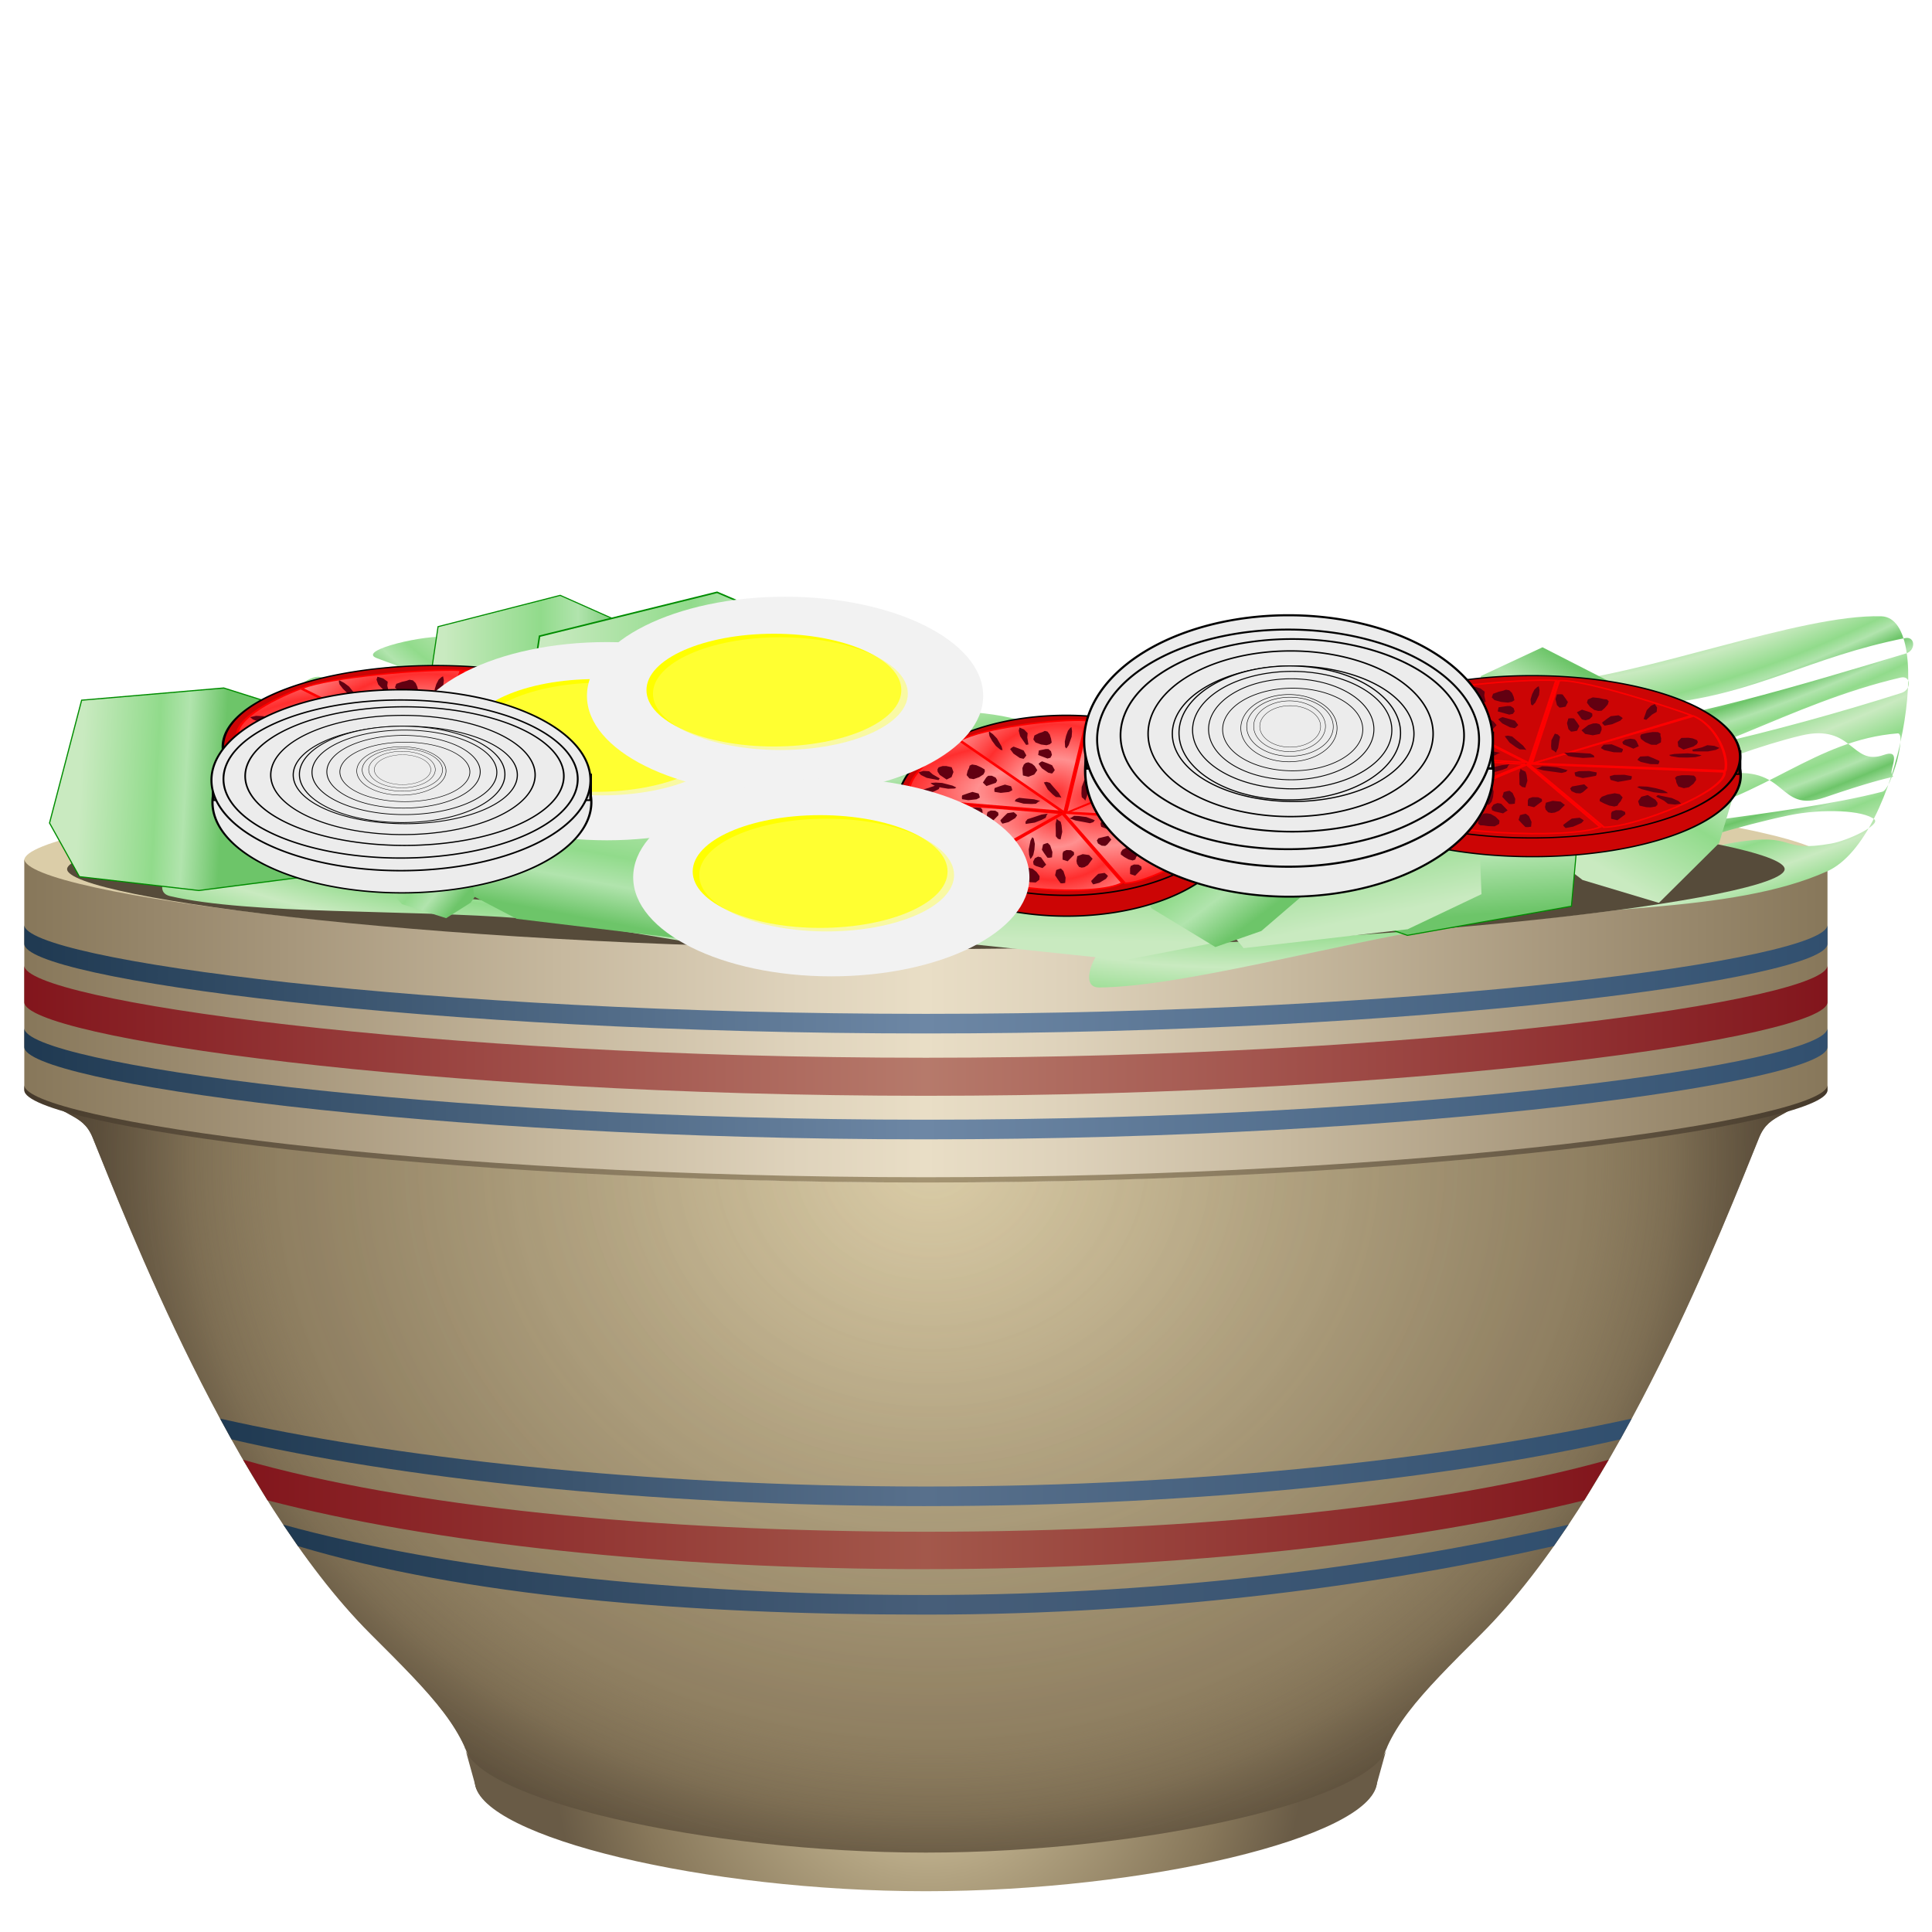 <svg xmlns="http://www.w3.org/2000/svg" xmlns:xlink="http://www.w3.org/1999/xlink" viewBox="0 0 600 600"><defs><linearGradient id="z" y2="-719.53" gradientUnits="userSpaceOnUse" y1="-719.53" gradientTransform="matrix(.146 .095 -.172 .208 -64.587 355.71)" x2="645.38" x1="481.79"><stop stop-color="#c9eac0" offset="0"/><stop stop-color="#91db8b" offset=".532"/><stop stop-color="#b1e4ad" offset=".736"/><stop stop-color="#6dc569" offset="1"/></linearGradient><linearGradient id="k" y2="350.8" gradientUnits="userSpaceOnUse" y1="350.8" gradientTransform="translate(-12.457 103.35)" x2="519.19" x1="80.807"><stop stop-color="#1F3951" offset="0"/><stop stop-color="#58708C" offset=".5"/><stop stop-color="#314F6E" offset="1"/></linearGradient><linearGradient id="q" y2="-719.53" gradientUnits="userSpaceOnUse" y1="-719.53" gradientTransform="matrix(.503 0 0 .474 -71.962 577.55)" x2="645.38" x1="481.79"><stop stop-color="#c9eac0" offset="0"/><stop stop-color="#91db8b" offset=".532"/><stop stop-color="#b1e4ad" offset=".736"/><stop stop-color="#6dc569" offset="1"/></linearGradient><linearGradient id="r" y2="-719.53" gradientUnits="userSpaceOnUse" y1="-719.53" gradientTransform="matrix(.024 .308 -.371 .029 174.04 106.36)" x2="645.38" x1="481.79"><stop stop-color="#c9eac0" offset="0"/><stop stop-color="#91db8b" offset=".112"/><stop stop-color="#b1e4ad" offset=".651"/><stop stop-color="#6dc569" offset="1"/></linearGradient><linearGradient id="s" y2="-719.53" gradientUnits="userSpaceOnUse" y1="-719.53" gradientTransform="matrix(.034 -.239 .243 .036 268.28 398.87)" x2="645.38" x1="481.79"><stop stop-color="#c9eac0" offset="0"/><stop stop-color="#91db8b" offset=".532"/><stop stop-color="#b1e4ad" offset=".736"/><stop stop-color="#6dc569" offset="1"/></linearGradient><linearGradient id="t" y2="-719.53" gradientUnits="userSpaceOnUse" y1="-719.53" gradientTransform="matrix(.305 .075 -.111 .224 22.741 390.82)" x2="645.38" x1="481.79"><stop stop-color="#c9eac0" offset="0"/><stop stop-color="#91db8b" offset=".532"/><stop stop-color="#b1e4ad" offset=".736"/><stop stop-color="#6dc569" offset="1"/></linearGradient><linearGradient id="u" y2="-719.53" gradientUnits="userSpaceOnUse" y1="-719.53" gradientTransform="matrix(.339 0 0 .215 147.22 409.38)" x2="645.38" x1="481.79"><stop stop-color="#c9eac0" offset="0"/><stop stop-color="#91db8b" offset=".532"/><stop stop-color="#b1e4ad" offset=".736"/><stop stop-color="#6dc569" offset="1"/></linearGradient><linearGradient id="v" y2="-715.51" gradientUnits="userSpaceOnUse" y1="-719.53" gradientTransform="matrix(.43 0 0 .299 -182.48 462.13)" x2="585.1" x1="481.79"><stop stop-color="#c9eac0" offset="0"/><stop stop-color="#91db8b" offset=".532"/><stop stop-color="#b1e4ad" offset=".736"/><stop stop-color="#6dc569" offset="1"/></linearGradient><linearGradient id="w" y2="-719.53" gradientUnits="userSpaceOnUse" y1="-719.53" gradientTransform="matrix(-.085 -.269 .445 -.092 783.39 348.96)" x2="645.38" x1="481.79"><stop stop-color="#c9eac0" offset="0"/><stop stop-color="#91db8b" offset=".532"/><stop stop-color="#b1e4ad" offset=".736"/><stop stop-color="#6dc569" offset="1"/></linearGradient><linearGradient id="x" y2="-719.53" gradientUnits="userSpaceOnUse" y1="-719.53" gradientTransform="matrix(.261 -.128 .227 .377 244.03 596.31)" x2="645.38" x1="481.79"><stop stop-color="#c9eac0" offset="0"/><stop stop-color="#91db8b" offset=".532"/><stop stop-color="#b1e4ad" offset=".736"/><stop stop-color="#6dc569" offset="1"/></linearGradient><linearGradient id="y" y2="-719.53" gradientUnits="userSpaceOnUse" y1="-719.53" gradientTransform="matrix(.008 -.268 .475 .011 673.97 429.01)" x2="645.38" x1="481.79"><stop stop-color="#c9eac0" offset="0"/><stop stop-color="#91db8b" offset=".532"/><stop stop-color="#b1e4ad" offset=".736"/><stop stop-color="#6dc569" offset="1"/></linearGradient><linearGradient id="o" y2="-719.53" gradientUnits="userSpaceOnUse" y1="-719.53" gradientTransform="matrix(.156 -.253 .365 .225 671.78 545.12)" x2="645.38" x1="481.79"><stop stop-color="#c9eac0" offset="0"/><stop stop-color="#91db8b" offset=".532"/><stop stop-color="#b1e4ad" offset=".736"/><stop stop-color="#6dc569" offset="1"/></linearGradient><linearGradient id="A" y2="-719.53" gradientUnits="userSpaceOnUse" y1="-719.53" gradientTransform="matrix(-.061 .262 -.466 -.088 -109.23 53.671)" x2="645.38" x1="481.79"><stop stop-color="#c9eac0" offset="0"/><stop stop-color="#91db8b" offset=".532"/><stop stop-color="#b1e4ad" offset=".736"/><stop stop-color="#6dc569" offset="1"/></linearGradient><linearGradient id="B" y2="-719.53" gradientUnits="userSpaceOnUse" y1="-719.53" gradientTransform="matrix(.189 .207 -.367 .272 22.517 333.75)" x2="645.38" x1="481.79"><stop stop-color="#c9eac0" offset="0"/><stop stop-color="#91db8b" offset=".532"/><stop stop-color="#b1e4ad" offset=".736"/><stop stop-color="#6dc569" offset="1"/></linearGradient><linearGradient id="m" y2="248.74" gradientUnits="userSpaceOnUse" y1="248.74" gradientTransform="translate(-12.457 103.35)" x2="580" x1="20"><stop stop-color="#45392B" offset="0"/><stop stop-color="#483C2D" offset=".013"/><stop stop-color="#6C5E49" offset=".177"/><stop stop-color="#897A5F" offset=".319"/><stop stop-color="#9D8D6D" offset=".431"/><stop stop-color="#A49472" offset=".5"/><stop stop-color="#9D8D6D" offset=".569"/><stop stop-color="#897A5F" offset=".681"/><stop stop-color="#6C5E49" offset=".823"/><stop stop-color="#483C2D" offset=".988"/><stop stop-color="#45392B" offset="1"/></linearGradient><linearGradient id="l" y2="384.12" gradientUnits="userSpaceOnUse" y1="384.12" gradientTransform="translate(-12.457 103.35)" x2="499.56" x1="100.44"><stop stop-color="#1F3951" offset="0"/><stop stop-color="#475E79" offset=".5"/><stop stop-color="#314F6E" offset="1"/></linearGradient><linearGradient id="p" y2="-719.53" gradientUnits="userSpaceOnUse" y1="-719.53" gradientTransform="matrix(.346 0 0 .338 -28.804 466.06)" x2="645.38" x1="481.79"><stop stop-color="#c9eac0" offset="0"/><stop stop-color="#91db8b" offset=".532"/><stop stop-color="#b1e4ad" offset=".736"/><stop stop-color="#6dc569" offset="1"/></linearGradient><linearGradient id="j" x1="1584.8" gradientUnits="userSpaceOnUse" y1="366.97" gradientTransform="matrix(-1 0 0 1 2084.4 103.35)" x2="2008.9" y2="366.97"><stop stop-color="#82151C" offset="0"/><stop stop-color="#A3584B" offset=".5"/><stop stop-color="#82151C" offset="1"/></linearGradient><linearGradient id="i" y2="233.2" gradientUnits="userSpaceOnUse" y1="233.2" gradientTransform="translate(-12.457 103.35)" x2="580" x1="20"><stop stop-color="#1F3951" offset="0"/><stop stop-color="#6D87A5" offset=".5"/><stop stop-color="#314F6E" offset="1"/></linearGradient><linearGradient id="h" y2="200.74" gradientUnits="userSpaceOnUse" y1="200.74" gradientTransform="translate(-12.457 103.35)" x2="580" x1="20"><stop stop-color="#1F3951" offset="0"/><stop stop-color="#6D87A5" offset=".5"/><stop stop-color="#314F6E" offset="1"/></linearGradient><linearGradient id="f" y2="216.72" gradientUnits="userSpaceOnUse" y1="216.72" gradientTransform="translate(-12.457 103.35)" x2="580" x1="20"><stop stop-color="#82151C" offset="0"/><stop stop-color="#B67A6B" offset=".5"/><stop stop-color="#82151C" offset="1"/></linearGradient><linearGradient id="e" y2="213.51" gradientUnits="userSpaceOnUse" y1="213.51" gradientTransform="translate(-12.457 103.35)" x2="580" x1="20"><stop stop-color="#87775A" offset="0"/><stop stop-color="#A6967B" offset=".144"/><stop stop-color="#C7B99F" offset=".3"/><stop stop-color="#DED2BB" offset=".424"/><stop stop-color="#E9DEC6" offset=".5"/><stop stop-color="#DED2BB" offset=".576"/><stop stop-color="#C7B99F" offset=".7"/><stop stop-color="#A6967B" offset=".856"/><stop stop-color="#87775A" offset="1"/></linearGradient><linearGradient id="a"><stop stop-color="#ff2e2e" offset="0"/><stop stop-color="#ff9090" offset="1"/></linearGradient><radialGradient id="d" gradientUnits="userSpaceOnUse" cy="461.52" cx="300.99" gradientTransform="matrix(.889 0 0 .788 20.756 182.19)" r="130.92"><stop stop-color="#DBCDA8" offset="0"/><stop stop-color="#B2A381" offset=".361"/><stop stop-color="#87775A" offset=".785"/><stop stop-color="#695B46" offset="1"/></radialGradient><radialGradient id="c" gradientUnits="userSpaceOnUse" cy="249.1" cx="301.92" gradientTransform="matrix(.889 0 0 .788 20.756 163.57)" r="317.19"><stop stop-color="#DBCDA8" stop-opacity="0" offset="0"/><stop stop-color="#B2A381" stop-opacity=".092" offset=".336"/><stop stop-color="#87775A" stop-opacity=".2" offset=".73"/><stop stop-color="#45392B" offset="1"/></radialGradient><radialGradient id="b" gradientUnits="userSpaceOnUse" cy="249.1" cx="301.92" gradientTransform="matrix(.889 0 0 .788 20.756 163.57)" r="317.19"><stop stop-color="#DBCDA8" offset="0"/><stop stop-color="#B2A381" offset=".375"/><stop stop-color="#87775A" offset=".816"/><stop stop-color="#45392B" offset="1"/></radialGradient><radialGradient id="g" gradientUnits="userSpaceOnUse" fx="422.18" fy="268.29" spreadMethod="reflect" cx="420.55" cy="268.96" r="29.557" gradientTransform="matrix(1.1 -.528 .388 .448 -31.486 230.21)"><stop stop-color="#c9eac0" offset="0"/><stop stop-color="#91db8b" offset=".532"/><stop stop-color="#b1e4ad" offset=".736"/><stop stop-color="#6dc569" offset="1"/></radialGradient><radialGradient id="C" fx="206.88" fy="257.94" xlink:href="#a" spreadMethod="reflect" gradientUnits="userSpaceOnUse" cy="257.57" cx="206.71" gradientTransform="scale(1.52 .658)" r="32.21"/><radialGradient id="n" gradientUnits="userSpaceOnUse" fx="422.18" fy="268.29" spreadMethod="reflect" cx="420.55" cy="268.96" r="29.557" gradientTransform="matrix(1.193 -.255 .271 .526 -291.57 116.2)"><stop stop-color="#c9eac0" offset="0"/><stop stop-color="#91db8b" offset=".532"/><stop stop-color="#b1e4ad" offset=".736"/><stop stop-color="#6dc569" offset="1"/></radialGradient><radialGradient id="D" fx="337.46" fy="155.68" xlink:href="#a" spreadMethod="reflect" gradientUnits="userSpaceOnUse" cy="156.4" cx="337.91" gradientTransform="scale(.915 1.092)" r="28.122"/><radialGradient id="E" fx="218.52" fy="230.14" xlink:href="#a" spreadMethod="reflect" gradientUnits="userSpaceOnUse" cy="230.93" cx="218.25" gradientTransform="scale(1.411 .709)" r="30.643"/><radialGradient id="F" fx="229.37" fy="252.23" xlink:href="#a" spreadMethod="reflect" gradientUnits="userSpaceOnUse" cy="251.84" cx="228.93" gradientTransform="scale(1.374 .728)" r="29.015"/><radialGradient id="G" fx="334.9" fy="160.69" xlink:href="#a" spreadMethod="reflect" gradientUnits="userSpaceOnUse" cy="160.34" cx="334.49" gradientTransform="scale(.913 1.095)" r="26.513"/><radialGradient id="H" fx="314.13" fy="178.22" xlink:href="#a" spreadMethod="reflect" gradientUnits="userSpaceOnUse" cy="177.75" cx="313.85" gradientTransform="scale(1.032 .969)" r="33.422"/><radialGradient id="I" fx="290.69" fy="198.23" xlink:href="#a" spreadMethod="reflect" gradientUnits="userSpaceOnUse" cy="197.82" cx="289.89" gradientTransform="scale(1.137 .879)" r="36.306"/></defs><path d="M287.54 587.06c68.522 0 137.91-16.764 140.07-33.423 2.069-15.982 13.025-26.887 32.383-46.199 43-42.904 76.05-128.91 86.3-154.11 3.312-8.149 9.093-5.5 19.316-16.377 0 11.685-124.5 30.229-278.07 30.229S9.469 348.63 9.469 336.95c10.224 10.878 16.003 8.229 19.315 16.377 10.25 25.205 43.299 111.21 86.301 154.11 19.355 19.312 30.312 30.217 32.383 46.199 2.16 16.65 71.55 33.42 140.07 33.42z" clip-rule="evenodd" fill-rule="evenodd" fill="url(#b)"/><path d="M287.54 587.06c68.522 0 137.91-16.764 140.07-33.423 2.069-15.982 13.025-26.887 32.383-46.199 43-42.904 76.05-128.91 86.3-154.11 3.312-8.149 9.093-5.5 19.316-16.377 0 11.684-124.5 30.229-278.07 30.229S9.469 348.63 9.469 336.95c10.224 10.877 16.003 8.228 19.315 16.377 10.25 25.205 43.299 111.21 86.301 154.11 19.355 19.312 30.312 30.217 32.383 46.199 2.16 16.65 71.55 33.42 140.07 33.42z" clip-rule="evenodd" fill-rule="evenodd" fill="url(#c)"/><path d="M567.54 267.17c0 10.86-125.36 27.637-280 27.637s-280-16.78-280-27.64c0-10.861 125.36-27.842 280-27.842s280 16.98 280 27.84z" clip-rule="evenodd" fill-rule="evenodd" fill="#dbcda8"/><path d="M144.15 541.92c2.159 16.658 74.871 33.421 143.39 33.421s141.23-16.763 143.39-33.421l-3.319 11.992c-2.159 16.659-71.548 33.422-140.07 33.422s-137.91-16.763-140.07-33.422l-3.32-11.99z" clip-rule="evenodd" fill-rule="evenodd" fill="url(#d)"/><path d="M7.543 338.33c0 10.86 125.36 28.659 280 28.659s280-17.8 280-28.66V266.72c0 10.86-125.36 27.637-280 27.637s-280-16.78-280-27.64v71.61z" clip-rule="evenodd" fill-rule="evenodd" fill="url(#e)"/><path d="M7.543 311.24c0 10.86 125.36 29.069 280 29.069s280-18.21 280-29.07v-11.407c0 10.86-125.36 28.659-280 28.659s-280-17.79-280-28.65v11.4z" clip-rule="evenodd" fill-rule="evenodd" fill="url(#f)"/><path d="M584.28 191.4c-25.212-.8-74.01 18.73-104.91 21.001-38.391 2.822-45.605-6.27-73.188-4.183-6.184.466-26.625 10.611-19.874 11.493 32.532 4.259 87.899 3.137 130.45-1.226 28.647-2.937 45.526-14.555 74.921-20.32 3.147-.621 3.37 3.828.215 4.778-30.797 9.24-71.42 21.688-100.04 23.913-33.744 2.612-56.906-8.588-87.04-9.415-5.19-.145-24.431 7.662-20.946 8.4 21.417 4.59 97.767 6.992 95.64 7.582-2.302.646-74.153-5.007-108.9-3.878-3.38.11-8.668 7.382-5.456 7.594 36.142 2.383 83.612 10.969 128.97 5.02 34.052-4.465 61.07-23.6 96.162-31.733 3.219-.747 3.452 3.746.215 4.778-39.683 12.583-79.524 21.775-117.45 26.759-43.567 5.726-82.092-1.024-113.96.852-5.51.326-2.713 10.054 3.36 10.54 34.784 2.766 76.237 4.642 119.24-.804 22.632-2.857 52.796-18.182 77.65-24.115 16.225-3.875 15.47 9.618 25.68 6.015 4.744-1.677 2.91 2.33 2.447 4.923-.68 3.921 6.908-1.21-20.692 8.243-15.29 5.23-10.973-10.71-32.43-6.996-29.139 5.048-71.119 16.895-97.624 19.164-30.59 2.612-55.332-4.738-78.304-2.645-5.524.503-9.62 12.538-4.941 13.332 9.208 1.561 33.346-6.376 46.584-6.255 16.18.151 24.453 9.08 41.656 7.077 15.707-1.829 59.156-13.625 77.152-17.437 29.568-6.259 44.774-24.048 70.46-26.102 2.913-.231-1.944 17.39-4.726 18.11-15.006 3.898-36.193 6.683-53.574 9.062-15.326 2.092-29.219.552-44.568 4.36-9.385 2.33-20.569 12.286-29.653 14.06-20.592 4.007-34.658-2.41-53.288-2.409-15.95 0-39.018.244-50.443 2.393-4.674.887-9.128 12.026-3.93 12.387 15.836 1.108 39.553-3.14 60.368-4.21 15.786-.82 32.39 1.546 49.438-1.458 29.36-5.162 66.274-20.524 96.488-26.811 10.823-2.25 23.332-1.566 26.64 1.21 2.074 1.734-8.123 6.576-13.35 7.517-16.708 2.995-10.319-3.618-30.293-.284-10.78 1.797-49.306 13.477-60.655 15.682-27.807 5.392-53.145 10.412-78.99 11.685-17.67.869-37.728-4.246-50.044-.466-6.813 2.091-15.189 18.163-7.356 18.086 25.77-.248 72.548-13.373 108.15-19.058 39.774-6.352 88.193-3.57 117.98-17.058 22.602-10.228 34.002-78.604 16.767-79.154z" fill="url(#g)"/><path d="M7.543 293.11c0 10.861 125.36 27.842 280 27.842s280-16.98 280-27.84v-5.888c0 10.86-125.36 27.637-280 27.637s-280-16.78-280-27.64v5.89z" clip-rule="evenodd" fill-rule="evenodd" fill="url(#h)"/><path d="M7.543 325.17c0 10.86 125.36 28.659 280 28.659s280-17.8 280-28.66v-5.888c0 10.86-125.36 28.455-280 28.455s-280-17.59-280-28.45v5.89z" clip-rule="evenodd" fill-rule="evenodd" fill="url(#i)"/><path d="M287.54 487.31c-80.667 0-153.5-8.132-204.46-21.372l-7.598-12.606c50.255 14.412 127.3 22.365 212.06 22.365 84.754 0 160.24-7.953 212.06-22.365l-7.598 12.606c-51.69 12.73-123.79 21.37-204.46 21.37z" clip-rule="evenodd" fill-rule="evenodd" fill="url(#j)"/><path d="M287.54 467.74c-86.755 0-165.12-8.943-215.65-20.735l-3.538-6.45c51.58 11.651 130.42 21.093 219.19 21.093s166.05-9.441 219.19-21.093l-3.539 6.45c-51.26 11.78-128.9 20.73-215.65 20.73z" clip-rule="evenodd" fill-rule="evenodd" fill="url(#k)"/><path d="M287.54 501.43c-75.81 0-143.39-5.835-195-21.271l-4.56-6.654c50.207 13.802 121.44 21.834 199.56 21.834 78.122 0 146.96-9.835 199.56-21.834l-4.56 6.654c-51.61 11.69-119.19 21.27-195 21.27" clip-rule="evenodd" fill-rule="evenodd" fill="url(#l)"/><path d="M7.543 338.58c0 10.859 125.36 28.659 280 28.659s280-17.8 280-28.66v-1.636c0 10.861-125.36 28.66-280 28.66s-280-17.79-280-28.65v1.63z" clip-rule="evenodd" fill-rule="evenodd" fill="url(#m)"/><path d="M554.24 269.91c0 9.075-119.4 24.832-266.7 24.832s-266.7-15.753-266.7-24.836c0-9.075 119.4-25.048 266.7-25.048s266.7 15.974 266.7 25.047z" clip-rule="evenodd" fill-rule="evenodd" fill="#564b3a"/><path d="M316.02 223.46c-24.315-6.713-76.339.778-106.9-4.288-37.976-6.297-42.847-16.831-70.146-21.297-6.12-1.003-28.374 4.044-22.022 6.49 30.615 11.798 84.689 23.743 127.08 29.523 28.534 3.89 47.673-3.427 77.599-2.11 3.205.138 2.374 4.515-.916 4.695-32.107 1.73-74.52 4.263-102.86-.313-33.41-5.405-53.284-21.744-82.376-29.642-5.012-1.363-25.55 1.694-22.336 3.232 19.734 9.503 93.373 29.813 91.167 29.886-2.39.086-70.89-22.325-104.93-29.409-3.311-.689-10.162 5.135-7.09 6.096 34.564 10.825 78.678 30.346 124.16 35.244 34.145 3.678 64.91-8.558 100.93-8.201 3.304.031 2.472 4.454-.917 4.694-41.53 2.886-82.415 2.44-120.45-1.646-43.69-4.693-79.544-20.322-110.96-26.003-5.431-.98-5.004 9.133.783 11.035 33.156 10.878 73.002 22.46 116.07 27.292 22.67 2.552 55.593-5.24 81.146-5.156 16.682.054 12.771 12.99 23.541 11.892 5.006-.513 2.28 2.95 1.22 5.36-1.585 3.651 6.998.451-22.051 3.14-16.091 1.483-8.143-12.993-29.872-14.434-29.507-1.954-73.096-.324-99.39-4.36-30.345-4.663-52.661-17.632-75.48-21.006-5.487-.812-12.301 9.92-7.942 11.794 8.582 3.685 33.91 1.654 46.747 4.888 15.69 3.956 21.628 14.583 38.82 16.686 15.695 1.92 60.7.686 79.087 1.217 30.211.878 49.177-12.83 74.626-8.778 2.885.46-5.984 16.443-8.857 16.489-15.501.255-36.749-2.027-54.202-3.807-15.388-1.575-28.528-6.343-44.341-6.256-9.67.055-22.884 7.099-32.13 6.684-20.956-.954-33.116-10.502-51.223-14.888-15.502-3.754-37.978-8.95-49.588-9.55-4.752-.238-11.703 9.538-6.737 11.113 15.13 4.806 39.18 6.26 59.663 10.12 15.535 2.92 31.115 9.13 48.392 10.224 29.75 1.896 69.243-4.344 100.09-3.34 11.048.362 23.045 3.97 25.608 7.447 1.607 2.174-9.443 4.48-14.746 4.163-16.943-1.022-9.176-5.945-29.373-7.408-10.9-.791-51.092 1.49-62.642.96-28.295-1.306-54.102-2.393-79.52-7.24-17.378-3.316-35.667-13.009-48.527-12.235-7.115.429-19.039 14.076-11.408 15.846 25.105 5.827 73.657 4.084 109.6 6.94 40.151 3.193 86.554 17.296 118.68 11.2 24.375-4.62 51.553-68.39 34.931-72.981z" fill="url(#n)"/><path d="M453.34 244.1l6.602-34.174 19.088-8.908 53.03 27.095 8.63 10.97-6.805 22.762-18.7 18.553-23.699-7.105z" fill-rule="evenodd" fill="url(#o)"/><path d="M136.04 194.62l37.945-9.732 20.528 9.124 5.598 46.837-5.598 10.34-26.748 4.867-29.858-4.866-7.465-18.856z" fill-rule="evenodd" stroke="#008c00" stroke-width=".342" fill="url(#p)"/><path d="M167.56 197.57l55.136-13.624 29.828 12.773 8.135 65.566-8.135 14.476-38.866 6.812-43.385-6.812-10.846-26.397z" fill-rule="evenodd" stroke="#008c00" stroke-width=".488" fill="url(#q)"/><path d="M483.24 229.46l6.41 33.899-1.623 18.073-50.954 9.048-11.73-4.083-7.22-23.376 3.88-18.788 19.497-16.48z" fill-rule="evenodd" stroke="#008c00" stroke-width=".339" fill="url(#r)"/><path d="M89.476 255.61L86.2 228.313l8.562-13.219 34.185 1.169 6.879 4.986.876 19.028-6.417 20.132-14.273 3.134z" fill-rule="evenodd" stroke="#008c00" stroke-width=".244" fill="url(#s)"/><path d="M256.79 246.98l36.586 1.748 15.076 10.455-10.425 32.16-8.317 5.626-25.136-2.55-24.684-9.653-.389-14.07z" fill-rule="evenodd" stroke="#008c00" stroke-width=".276" fill="url(#t)"/><path d="M308.91 237.05l37.218-6.179 20.135 5.793 5.491 29.734-5.491 6.565-26.236 3.089-29.287-3.09-7.322-11.97z" fill-rule="evenodd" stroke="#008c00" stroke-width=".27" fill="url(#u)"/><path d="M25.354 217.45l44.135-3.786 25.507 8.063 6.956 41.39-6.956 9.138-33.236 4.3-37.1-4.3-9.275-16.663z" fill-rule="evenodd" stroke="#008c00" stroke-width=".359" fill="url(#v)"/><path d="M386.22 294.46l-22.115-26.834 6.942-18.414 60.164-17.034 14.963 1.547 12.97 19.456.945 24.507-22.94 10.905z" fill-rule="evenodd" fill="url(#w)"/><path d="M185.79 233.23l22.044-24.864 21.596 2.565 35.696 50.063 2.732 13.58-16.88 15.307-25.764 5.625-18.296-18.228z" fill-rule="evenodd" fill="url(#x)"/><path d="M296.24 292.64l-12.83-29.655 13.277-15.57 65.936-2.788 14.405 4.669 6.242 20.839-7.502 22.923-26.662 5.15z" fill-rule="evenodd" fill="url(#y)"/><path d="M142.6 234.28l20.935 4.467 4.026 11.26-21.398 30.328-7.605 4.814-13.746-4.375-10.12-11.213 6.418-13.645z" fill-rule="evenodd" fill="url(#z)"/><path d="M235.31 248.83l6.732 31.248-16.156 13.174-65.424-7.905-13.245-6.918-2.001-21.51 11.934-21.341 27.254-.763z" fill-rule="evenodd" fill="url(#A)"/><path d="M406.98 213.64l31.242 14.825 1.282 19.606-47.789 41.055-14.275 4.982-19.858-12.056-10.989-21.75 16.4-19.64z" fill-rule="evenodd" fill="url(#B)"/><g fill-rule="evenodd"><g stroke="#000"><path d="M360.35 456.33a114.01 86.015 0 10-228.02 0 114.01 86.015 0 10228.02 0z" transform="matrix(.58 0 0 .293 -7.378 104.006)" stroke-width="1pt" fill="#cc0505"/><path stroke-width="1.611" fill="#cc0404" d="M200.95 167.49h227.17v24.401H200.95z" transform="matrix(.58 0 0 .293 -46.963 181.088)"/><path d="M360.35 456.33a114.01 86.015 0 10-228.02 0 114.01 86.015 0 10228.02 0z" transform="matrix(.58 0 0 .293 -7.534 98.178)" stroke-width="1pt" fill="#cc0505"/></g><g stroke="red" stroke-width="1pt"><path d="M393.03 134.48c12.155 9.763 18.483 38.774 16.509 52.39l-100.28-7.113z" transform="matrix(.609 0 0 .324 -52.548 175.696)" fill="url(#C)"/><path d="M247.12 124.05c13.797-10.657 62.489-18.901 81.119-17.175l-14.216 79.358z" transform="matrix(.609 0 0 .324 -56.726 173.583)" fill="url(#D)"/><path d="M221.87 170.19c-5.529-17.969 15.97-39.342 31.526-50.493l65.651 61.24z" transform="matrix(.609 0 0 .324 -60.904 175.062)" fill="url(#E)"/><path d="M254.83 223.83c-15.322-5.21-44.131-43.13-36.811-57.206l98.65 10.779z" transform="matrix(.609 0 0 .324 -59.65 176.752)" fill="url(#F)"/><path d="M348.47 235.58c-16.415 12.368-90.717 6.154-99.418-12.824l61.003-46.826z" transform="matrix(.609 0 0 .324 -55.055 177.385)" fill="url(#G)"/><path d="M322.01 105.09c13.528-1.314 59.684 26.635 69.284 33.421l-83.623 46.252z" transform="matrix(.609 0 0 .324 -52.13 174.217)" fill="url(#H)"/><path d="M407.76 184.84c.953 18.223-45.61 52.545-62.941 52.967l-39.525-60.698z" transform="matrix(.609 0 0 .324 -51.713 176.752)" fill="url(#I)"/></g><path d="M100.45 236.27l1.467-1.099.847-1.169-.13-.805-.577-.539-1.818-.127-2.044.007-1.597.293-.578.567.31.588.174.89.618 1.176 1.73.511 1.598-.293zM106.436 236.552l1.69-1.232.844-.616-.086-.722-1.152-.525-1.777-.042-1.244.413-.267.601-.005 1.107v.553l1.995.463zM112.929 236.65l2.62-1.125.758-.784-.489-.371-.84-.491-2.487.273-1.289.88-1.469 1.1.221.42.576.54 2.399-.441zM119.625 237.17l3.597-.384 2.8-.792 1.465-.545.445-.819.402-.35-2.487.272-3.376.805-2.087.476-.801.7.042.636zM91.218 239.343l1.158-1.134-.487-1.477-1.684-.98-2.176.307-1.242.412-1.067.75.042.636.576.54 1.463.56 3.417.386zM88.58 240.384v-.553l-3.33-.218-1.951-.378-2.044.559-1.29.882 1.375.393 2.663.063 4.575-.748zM90.507 240.678l4.132-.482 1.774.042-.355.434-2.222.777-2.666.49-2.484.271-1.51-.091-.666-.154 1.69-.679 2.307-.608zM103.392 242.03l2.621-1.126.757-.784-.488-.371-.841-.491-2.487.273-1.288.881-1.47 1.1.221.42.577.538 2.398-.44zM173.335 228.201l-1.912-.826-1.346-.992-.24-.796.31-.61 1.695-.411 1.972-.317 1.672.03.814.454-.032.615.236.885-.063 1.23-1.435.768-1.672-.03zM167.689 229.422l-2.187-.92-1.093-.46-.244-.708.871-.688 1.692-.323 1.387.201.53.537.506 1.065.251.533-1.712.762zM161.475 230.546l-3.036-.67-1.085-.635.302-.435.587-.606 2.52-.131 1.64.645 1.915.826-.022.44-.31.61-2.511-.044zM155.286 232.108l-3.64.2-3.056-.318-1.659-.293-.8-.718-.546-.274 2.52-.132 3.617.24 2.226.128 1.09.547.248.62zM183.586 229.703l-1.63-.909-.201-1.5 1.178-1.211 2.235-.049 1.384.2 1.368.553.248.62-.31.61-1.156.772-3.116.914zM186.625 230.285l-.25-.532 3.109-.738 1.707-.674 2.223.215 1.643.646-1.147.595-2.537.483-4.746.005zM184.92 230.87l-4.198.19-1.69.323.539.361 2.493.396 2.79.05 2.517-.133 1.413-.327.572-.253-1.936-.387-2.5-.22zM173.086 234.219l-3.036-.67-1.084-.635.301-.435.588-.606 2.52-.131 1.64.645 1.914.826-.022.44-.31.61-2.511-.044zM161.728 243.277l-2.261.415-1.818.68-.664.707-.041.637 1.377.714 1.691.678 1.598.293 1.02-.274.307-.588.709-.792.616-1.176-.936-1.001-1.598-.293zM152.04 240.5l-2.574.45-1.286.226-.62.623.446.819 1.424.63 1.422.075.796-.406 1.064-.91.53-.456-1.201-1.05zM153.612 236.363l-3.24.05-1.374.394.047.469.223.686 2.311.608 1.906-.296 2.264-.414.22-.42.042-.638-2.4-.44zM146.764 236.117l-3.333-.888-3.066-.284-1.73-.041-1.15.526-.667.154 2.31.608 3.554.466 2.176.307 1.33-.309.576-.539zM172.234 243.823l-2.041.547-1.014 1.38.449 1.372 2.088.475 1.418.076 1.598-.26.575-.54.041-.636-.669-.952-2.445-1.462zM175.43 243.856l-.53.455 2.537 1.294 1.245.966 2.22.223 1.909-.296-.758-.784-2.135-.943-4.487-.914zM174.136 242.974l-3.867-.985-1.421-.63.708-.238 2.575.104 2.666.488 2.309.608 1.156.58.403.35-2.044-.006-2.485-.27zM164.782 237.538l-3.24.051-1.374.393.047.47.223.686 2.311.607 1.906-.295 2.264-.415.22-.42.042-.637-2.4-.44zM125.103 251.799l-1.22-1.2-1.55-.881-1.321-.213-1.057.128-.843.96-.712 1.133-.1.987.693.52 1.04.037 1.47.218 2.079.074 1.421-.776.1-.987zM127.69 248.587l-1.352-1.37-.677-.684-1.171-.208-1.24.452-.694.967.214.834.857.36 1.75.394.875.196 1.438-.94zM130.125 245.037l-.855-1.847-.973-.696-.76.14-1.075.29-.447 1.472.94 1.024 1.22 1.2.743.027 1.057-.128.15-1.482zM133.321 241.517l.664-2.124-.262-1.828-.345-1.003-1.139-.536-.412-.346-.448 1.472.08 2.15.015 1.323.824.69 1.023.202zM145.901 246.92l-1.386-1.041-2.51-.253-2.146.584-.282 1.312.213.832.808.856 1.023.202 1.056-.129 1.405-.61 1.82-1.753zM113.74 247.685l-.874-.196-1.522 1.765-1.289.945.163 1.327.94 1.026 1.107-.622 1.041-1.45.434-2.794zM120.842 244.309l.698-2.455.695-.966.56.35.444 1.503-.167 1.647-.448 1.47-.678.802-.48.314-.476-1.174-.148-1.491zM135.3 252.194l-.856-1.847-.973-.695-.76.138-1.075.292-.447 1.471.94 1.024 1.22 1.201.743.026 1.057-.128.15-1.482zM99.233 224.615l2.175-.553 1.687-.789.534-.745-.072-.636-1.496-.623-1.802-.57-1.641-.192-.965.336-.202.604-.564.831-.404 1.208 1.109.937 1.64.192zM104.254 226.552l2.48-.607 1.239-.304.505-.658-.59-.787-1.527-.537-1.427.013-.72.453-.896.971-.446.487 1.38.969zM109.885 228.462l3.212-.252 1.297-.476-.13-.463-.343-.67-2.406-.46-1.843.412-2.178.553-.145.432.072.636 2.464.288zM115.364 230.807l3.471.676 3.1.092 1.728-.066 1.051-.595.635-.194-2.406-.462-3.616-.243-2.219-.17-1.268.39-.476.572zM88.63 224.726l1.933-.671.763-1.436-.69-1.336-2.16-.342-1.425.012-1.543.358-.476.572.072.636.835.905 2.692 1.302zM85.486 224.891l.445-.486-2.752-1.13-1.41-.882-2.247-.084-1.846.413.892.732 2.291.806 4.625.63zM86.906 225.686l4.02.74 1.526.537-.662.281-2.58.057-2.738-.32-2.403-.461-1.254-.506-.462-.322 2.034-.121 2.519.115zM97.153 230.513l3.212-.252 1.297-.476-.13-.464-.343-.668-2.407-.46-1.843.411-2.178.553-.144.432.072.636 2.464.288zM123.53 214.343l2.163.57 2.125.197 1.29-.272.741-.463-.24-1.073-.513-1.17-.874-.842-1.072-.192-.888.322-1.416.319-1.776.643-.413 1.118.874.843zM124.545 217.845l2.436.665 1.218.332 1.162-.227.578-.789-.368-1.028-.984-.611-1.051-.005-1.816.269-.907.136-.268 1.257zM126.016 221.584l2.492 1.224 1.471.241.489-.37.598-.603-1.06-1.358-1.761-.521-2.164-.572-.635.23-.742.463 1.312 1.266zM126.777 225.55l1.514 1.967 1.987 1.41 1.254.705 1.452.054.673.144-1.058-1.358-2.15-1.737-1.294-1.078-1.343-.287-1.035.18zM118.56 223.575l2.145.384 2.302-.642 1.193-1.206-1.039-1.17-.981-.611-1.491-.427-1.035.18-.742.463-.559.976.207 2.053zM119.828 215.03l.906-.137-.462-1.961.141-1.211-1.42-1.033-1.764-.522-.305.884.552 1.541 2.351 2.437zM108.414 213.227l1.806 2.249.367 1.027-.799-.097-1.82-1.082-1.458-1.407-1.057-1.356-.222-.888.088-.42 1.53.802 1.565 1.172zM114.856 217.461l2.492 1.225 1.471.24.489-.37.598-.603-1.06-1.358-1.761-.521-2.164-.571-.635.23-.742.462 1.312 1.266zM152.902 215.128l.969 1.277 1.36.985 1.269.304 1.075-.052 1.031-.894.936-1.074.3-.973-.584-.565-1.024-.11-1.415-.32-2.05-.22-1.568.67-.3.972zM149.706 218.136l1.066 1.455.532.728 1.122.289 1.321-.36.886-.912-.044-.843-.779-.419-1.656-.514-.83-.256-1.618.83zM146.56 221.485l.476 1.894.825.76.783-.084 1.126-.214.742-1.429-.726-1.083-.968-1.279-.733-.078-1.075.052-.45 1.46zM142.706 224.756l-1.09 2.062-.11 1.834.14 1.02 1.022.612.34.372.742-1.429.356-2.14.253-1.315-.679-.743-.974-.273zM151.177 223.71l1.165 1.131 2.44.43 2.25-.43.546-1.282-.043-.841-.63-.906-.974-.273-1.075.052-1.518.508-2.161 1.61zM170.925 220.213l.829.256 1.868-1.644 1.47-.847.108-1.33-.726-1.084-1.225.54-1.327 1.365-.996 2.743zM137.684 212.723l-1.19 2.388-.885.91-.486-.387-.137-1.523.5-1.624.742-1.427.836-.749.54-.278.235 1.2-.155 1.49zM142.908 214.016l.476 1.894.825.76.783-.084 1.126-.214.741-1.429-.725-1.083-.969-1.279-.732-.078-1.075.052-.45 1.46zM185.316 241.412l1.467-1.099.847-1.168-.13-.806-.577-.539-1.818-.127-2.044.007-1.597.294-.578.567.31.588.174.89.618 1.175 1.731.512 1.597-.294zM162.59 251.664l1.69-1.232.845-.616-.086-.722-1.152-.525-1.777-.042-1.244.413-.267.601-.005 1.107v.553l1.995.463zM148.54 253.652l2.62-1.127.757-.783-.488-.371-.841-.492-2.487.273-1.288.882-1.47 1.1.221.42.577.538 2.398-.44z" fill="#620011"/><path d="M77.724 229.104l3.597-.384 2.8-.791 1.465-.546.445-.819.402-.35-2.487.273-3.376.804-2.087.476-.8.7.041.637zM107.146 250.135l2.621-1.127.757-.783-.488-.372-.842-.49-2.486.272-1.289.882-1.469 1.099.221.42.576.54 2.399-.441zM82.29 236.29l1.466-1.098.847-1.169-.13-.805-.576-.539-1.819-.127-2.043.007-1.598.293-.577.567.309.588.175.89.618 1.176 1.73.511 1.598-.293zM136.111 247.622l1.69-1.232.844-.616-.086-.722-1.152-.525-1.777-.042-1.244.413-.267.601-.005 1.107v.553l1.995.463zM114.806 246.911l2.62-1.126.757-.784-.488-.37-.84-.492-2.488.273-1.288.881-1.469 1.1.221.42.576.539 2.399-.44zM90.507 245.544l3.598-.384 2.8-.791 1.464-.545.446-.82.401-.35-2.487.273-3.376.805-2.087.475-.8.7.042.637zM160.917 221.836l2.62-1.127.757-.783-.488-.371-.84-.492-2.488.273-1.288.882-1.47 1.1.222.42.576.538 2.399-.44z" fill="#620011"/></g><g fill-rule="evenodd"><g stroke="#000"><path d="M360.35 456.33a114.01 86.015 0 10-228.02 0 114.01 86.015 0 10228.02 0z" transform="matrix(.567 0 0 .293 336.258 107.146)" stroke-width="1pt" fill="#cc0505"/><path stroke-width="1.611" fill="#cc0404" d="M200.95 167.49h227.17v24.401H200.95z" transform="matrix(.567 0 0 .293 297.588 184.191)"/><path d="M360.35 456.33a114.01 86.015 0 10-228.02 0 114.01 86.015 0 10228.02 0z" transform="matrix(.567 0 0 .293 336.105 101.32)" stroke-width="1pt" fill="#cc0505"/></g><g stroke="red" stroke-width="1pt"><path d="M393.03 134.48c12.155 9.763 18.483 38.774 16.509 52.39l-100.28-7.113z" transform="matrix(.595 0 0 .324 292.132 178.801)" fill="url(#C)"/><path d="M247.12 124.05c13.797-10.657 62.489-18.901 81.119-17.175l-14.216 79.358z" transform="matrix(.595 0 0 .324 288.05 176.69)" fill="url(#D)"/><path d="M221.87 170.19c-5.529-17.969 15.97-39.342 31.526-50.493l65.651 61.24z" transform="matrix(.595 0 0 .324 283.97 178.168)" fill="url(#E)"/><path d="M254.83 223.83c-15.322-5.21-44.131-43.13-36.811-57.206l98.65 10.779z" transform="matrix(.595 0 0 .324 285.194 179.857)" fill="url(#F)"/><path d="M348.47 235.58c-16.415 12.368-90.717 6.154-99.418-12.824l61.003-46.826z" transform="matrix(.595 0 0 .324 289.683 180.49)" fill="url(#G)"/><path d="M322.01 105.09c13.528-1.314 59.684 26.635 69.284 33.421l-83.623 46.252z" transform="matrix(.595 0 0 .324 292.54 177.323)" fill="url(#H)"/><path d="M407.76 184.84c.953 18.223-45.61 52.545-62.941 52.967l-39.525-60.698z" transform="matrix(.595 0 0 .324 292.948 179.857)" fill="url(#I)"/></g><path d="M441.592 239.347l1.433-1.098.827-1.168-.127-.805-.563-.539-1.776-.127-1.997.007-1.56.294-.564.566.302.588.17.89.604 1.174 1.69.512 1.561-.294zM447.44 239.63l1.65-1.232.825-.616-.084-.721-1.125-.525-1.736-.042-1.216.413-.26.6-.005 1.107v.552l1.949.463zM453.782 239.728l2.56-1.126.74-.783-.477-.37-.821-.492-2.43.273-1.258.881-1.435 1.099.215.42.563.538 2.343-.44zM460.324 240.247l3.513-.384 2.736-.791 1.43-.545.436-.819.392-.35-2.43.273-3.297.804-2.04.476-.782.699.042.637zM432.573 242.42l1.131-1.135-.475-1.476-1.645-.98-2.125.308-1.214.411-1.043.75.042.636.562.539 1.43.56 3.337.386zM429.997 243.46v-.553l-3.254-.218-1.906-.378-1.996.559-1.26.882 1.343.392 2.602.063 4.468-.748zM431.88 243.753l4.035-.482 1.733.043-.346.434-2.17.776-2.605.49-2.427.27-1.475-.09-.65-.154 1.65-.679 2.255-.608zM444.466 245.105l2.56-1.126.74-.783-.477-.371-.822-.491-2.429.273-1.258.88-1.436 1.1.216.42.563.538 2.343-.44zM512.791 231.283l-1.867-.826-1.315-.991-.234-.797.303-.61 1.655-.41 1.927-.317 1.633.03.795.454-.03.615.23.884-.062 1.23-1.401.767-1.634-.03zM507.276 232.502l-2.136-.918-1.068-.46-.239-.708.852-.688 1.653-.323 1.354.201.518.537.495 1.065.245.532-1.672.762zM501.206 233.626l-2.966-.669-1.06-.635.295-.435.574-.606 2.461-.13 1.603.644 1.87.826-.021.44-.304.61-2.452-.045zM495.16 235.188l-3.555.2-2.986-.318-1.62-.293-.782-.718-.533-.274 2.46-.132 3.535.24 2.175.128 1.063.547.243.62zM522.806 232.784l-1.592-.909-.197-1.5 1.15-1.21 2.184-.049 1.352.2 1.337.553.242.62-.303.61-1.129.772-3.044.913zM525.774 233.365l-.244-.532 3.037-.737 1.668-.674 2.171.215 1.606.645-1.12.596-2.479.483-4.636.004zM524.11 233.95l-4.102.19-1.65.323.526.36 2.435.397 2.725.049 2.459-.132 1.38-.327.56-.254-1.892-.386-2.442-.22zM512.549 237.298l-2.966-.67-1.06-.634.295-.435.574-.606 2.461-.131 1.603.644 1.87.826-.022.44-.303.61-2.452-.044zM501.453 246.351l-2.209.415-1.776.68-.648.707-.04.637 1.345.712 1.652.678 1.56.293.996-.274.302-.588.691-.791.603-1.176-.915-1-1.56-.293zM491.989 243.576l-2.514.45-1.257.225-.605.623.436.818 1.391.63 1.389.075.777-.406 1.04-.91.517-.455-1.173-1.05zM493.525 239.44l-3.165.051-1.342.393.045.469.218.686 2.258.607 1.862-.295 2.212-.414.215-.42.04-.637-2.343-.44zM486.835 239.195l-3.255-.888-2.995-.284-1.69-.041-1.125.526-.651.154 2.257.607 3.472.467 2.125.306 1.3-.309.562-.538zM511.716 246.897l-1.994.547-.99 1.38.438 1.37 2.04.475 1.385.076 1.561-.26.563-.539.04-.636-.654-.952-2.39-1.461zM514.838 246.93l-.517.455 2.478 1.294 1.216.964 2.168.223 1.865-.295-.74-.783-2.085-.943-4.383-.914zM513.574 246.049l-3.777-.985-1.389-.629.692-.239 2.516.104 2.604.488 2.255.608 1.13.58.393.35-1.996-.007-2.428-.27zM504.437 240.615l-3.165.051-1.342.393.045.469.218.686 2.258.607 1.862-.295 2.211-.414.216-.42.04-.637-2.344-.44zM465.675 254.869l-1.192-1.199-1.514-.881-1.29-.212-1.033.128-.824.96-.695 1.132-.098.986.677.52 1.016.037 1.436.217 2.031.074 1.388-.776.098-.986zM468.203 251.66l-1.322-1.37-.66-.685-1.145-.207-1.21.451-.68.967.21.834.838.36 1.708.394.855.195 1.405-.939zM470.581 248.11l-.836-1.846-.95-.695-.742.139-1.05.291-.437 1.47.918 1.024 1.192 1.2.726.027 1.032-.128.147-1.481zM473.703 244.592l.65-2.123-.257-1.827-.338-1.003-1.112-.535-.402-.346-.438 1.47.078 2.151.015 1.322.805.69 1 .201zM485.993 249.993l-1.354-1.041-2.452-.253-2.097.584-.276 1.311.208.832.79.855 1 .202 1.031-.128 1.372-.61 1.778-1.752zM454.575 250.757l-.854-.195-1.487 1.763-1.259.945.159 1.327.919 1.025 1.08-.622 1.018-1.45.424-2.792zM461.513 247.382l.682-2.453.678-.965.548.349.434 1.502-.164 1.647-.438 1.469-.662.802-.468.314-.466-1.174-.144-1.49zM475.636 255.265l-.836-1.847-.95-.695-.743.139-1.05.29-.436 1.472.917 1.023 1.192 1.2.727.027 1.032-.128.147-1.481zM440.403 227.698l2.125-.553 1.648-.788.522-.745-.07-.635-1.462-.624-1.76-.57-1.604-.191-.942.336-.198.603-.55.831-.395 1.208 1.083.936 1.603.192zM445.309 229.634l2.421-.607 1.21-.303.495-.659-.576-.786-1.493-.537-1.394.013-.702.453-.876.971-.436.486 1.35.969zM450.81 231.543l3.137-.251 1.267-.476-.127-.464-.335-.668-2.351-.46-1.8.412-2.128.552-.141.431.07.636 2.407.288zM456.161 233.887l3.391.675 3.028.093 1.688-.067 1.027-.594.62-.194-2.35-.461-3.533-.243-2.167-.17-1.238.39-.466.57zM430.046 227.809l1.888-.67.745-1.436-.674-1.335-2.11-.343-1.392.013-1.507.358-.465.571.07.636.815.905 2.63 1.301zM426.974 227.974l.435-.486-2.689-1.129-1.377-.882-2.195-.084-1.804.413.872.731 2.238.806 4.518.63zM428.361 228.768l3.928.74 1.49.537-.647.28-2.52.058-2.674-.32-2.348-.461-1.225-.505-.451-.323 1.986-.12 2.461.114zM438.371 233.593l3.138-.252 1.267-.475-.127-.464-.335-.668-2.351-.46-1.8.411-2.128.553-.141.431.07.636 2.407.288zM464.14 217.43l2.112.57 2.076.198 1.259-.273.724-.462-.233-1.073-.502-1.168-.854-.843-1.047-.191-.868.321-1.383.319-1.735.643-.404 1.117.854.842zM465.13 220.93l2.38.666 1.19.332 1.134-.227.565-.789-.359-1.028-.961-.61-1.027-.005-1.774.269-.886.136-.262 1.256zM466.567 224.668l2.434 1.224 1.437.24.478-.37.584-.602-1.034-1.357-1.722-.521-2.114-.571-.62.23-.725.462 1.282 1.265zM467.31 228.633l1.48 1.966 1.94 1.409 1.226.704 1.418.054.657.144-1.033-1.357-2.1-1.736-1.264-1.078-1.313-.286-1.01.18zM459.283 226.658l2.095.384 2.25-.641 1.165-1.206-1.015-1.17-.958-.61-1.457-.427-1.01.18-.725.463-.547.976.202 2.051zM460.522 218.117l.885-.136-.451-1.96.138-1.211-1.387-1.033-1.724-.522-.298.884.54 1.54 2.296 2.436zM449.372 216.316l1.765 2.247.358 1.026-.78-.096-1.779-1.082-1.424-1.406-1.033-1.356-.216-.887.086-.42 1.494.802 1.53 1.172zM455.665 220.547l2.434 1.224 1.437.241.478-.37.584-.603-1.034-1.357-1.722-.521-2.114-.571-.62.23-.725.462 1.282 1.265zM492.831 218.216l.947 1.276 1.329.984 1.239.305 1.05-.053 1.008-.893.914-1.074.292-.972-.57-.565-1-.11-1.383-.32-2.002-.22-1.532.67-.292.972zM489.71 221.222l1.04 1.454.52.728 1.096.288 1.29-.36.866-.91-.043-.844-.76-.417-1.619-.515-.81-.256-1.58.83zM486.637 224.57l.464 1.893.806.759.765-.084 1.1-.213.724-1.429-.709-1.082-.946-1.278-.715-.08-1.05.053-.44 1.46zM482.87 227.839l-1.064 2.061-.106 1.833.136 1.02.998.611.331.373.726-1.429.348-2.14.246-1.313-.662-.743-.952-.273zM491.146 226.793l1.139 1.131 2.383.429 2.198-.429.533-1.281-.042-.841-.615-.906-.952-.273-1.05.053-1.483.507-2.111 1.61zM510.438 223.299l.81.255 1.824-1.643 1.437-.847.105-1.328-.71-1.084-1.196.538-1.297 1.366-.972 2.741zM477.965 215.812l-1.162 2.387-.865.909-.475-.387-.133-1.523.488-1.622.725-1.427.817-.748.526-.278.23 1.2-.151 1.489zM483.069 217.104l.465 1.893.805.76.765-.085 1.1-.213.724-1.428-.708-1.083-.946-1.278-.716-.079-1.05.053-.44 1.46zM524.496 244.487l1.433-1.098.827-1.168-.127-.805-.563-.539-1.776-.127-1.997.007-1.56.293-.565.567.302.588.171.889.604 1.175 1.69.512 1.561-.294zM502.296 254.734l1.65-1.231.826-.616-.085-.721-1.125-.525-1.736-.042-1.215.413-.26.6-.006 1.106v.553l1.95.463zM488.57 256.721l2.56-1.126.739-.783-.477-.371-.822-.49-2.429.272-1.258.881-1.435 1.099.215.42.563.538 2.343-.44z" fill="#620011"/><path d="M419.392 232.185l3.514-.384 2.735-.791 1.431-.545.435-.818.392-.35-2.43.272-3.297.804-2.039.476-.782.699.041.637zM448.133 253.206l2.56-1.126.74-.783-.477-.371-.822-.491-2.429.273-1.258.88-1.436 1.1.216.42.563.538 2.343-.44zM423.852 239.368l1.433-1.098.827-1.168-.128-.805-.562-.539-1.777-.127-1.996.007-1.56.294-.565.566.302.588.171.89.604 1.174 1.69.512 1.56-.294zM476.429 250.694l1.65-1.231.825-.616-.084-.721-1.125-.525-1.736-.042-1.215.413-.261.6-.005 1.107v.552l1.949.463zM455.616 249.984l2.56-1.126.74-.783-.477-.371-.822-.491-2.43.273-1.258.88-1.435 1.1.216.42.563.538 2.343-.44zM431.88 248.617l3.513-.383 2.736-.791 1.43-.545.436-.819.392-.35-2.43.272-3.297.805-2.04.475-.782.7.042.636zM500.66 224.92l2.56-1.126.74-.783-.477-.371-.821-.491-2.43.273-1.258.88-1.435 1.1.216.42.562.538 2.344-.44z" fill="#620011"/></g><g fill-rule="evenodd"><g stroke="#000"><path d="M360.35 456.33a114.01 86.015 0 10-228.02 0 114.01 86.015 0 10228.02 0z" transform="matrix(.46 0 0 .325 217.95 108.259)" stroke-width="1pt" fill="#cc0505"/><path stroke-width="1.611" fill="#cc0404" d="M200.95 167.49h227.17v24.401H200.95z" transform="matrix(.46 0 0 .325 186.604 193.713)"/><path d="M360.35 456.33a114.01 86.015 0 10-228.02 0 114.01 86.015 0 10228.02 0z" transform="matrix(.46 0 0 .325 217.825 101.797)" stroke-width="1pt" fill="#cc0505"/></g><g stroke="red" stroke-width="1pt"><path d="M393.03 134.48c12.155 9.763 18.483 38.774 16.509 52.39l-100.28-7.113z" transform="matrix(.483 0 0 .359 182.181 187.735)" fill="url(#C)"/><path d="M247.12 124.05c13.797-10.657 62.489-18.901 81.119-17.175l-14.216 79.358z" transform="matrix(.483 0 0 .359 178.873 185.393)" fill="url(#D)"/><path d="M221.87 170.19c-5.529-17.969 15.97-39.342 31.526-50.493l65.651 61.24z" transform="matrix(.483 0 0 .359 175.565 187.033)" fill="url(#E)"/><path d="M254.83 223.83c-15.322-5.21-44.131-43.13-36.811-57.206l98.65 10.779z" transform="matrix(.483 0 0 .359 176.557 188.906)" fill="url(#F)"/><path d="M348.47 235.58c-16.415 12.368-90.717 6.154-99.418-12.824l61.003-46.826z" transform="matrix(.483 0 0 .359 180.196 189.609)" fill="url(#G)"/><path d="M322.01 105.09c13.528-1.314 59.684 26.635 69.284 33.421l-83.623 46.252z" transform="matrix(.483 0 0 .359 182.512 186.096)" fill="url(#H)"/><path d="M407.76 184.84c.953 18.223-45.61 52.545-62.941 52.967l-39.525-60.698z" transform="matrix(.483 0 0 .359 182.843 188.906)" fill="url(#I)"/></g><path d="M303.332 254.89l1.161-1.219.671-1.296-.103-.893-.457-.597-1.44-.14-1.618.007-1.264.325-.458.629.245.652.138.986.49 1.304 1.37.567 1.265-.326zM308.072 255.202l1.338-1.366.669-.683-.069-.8-.912-.582-1.407-.047-.985.458-.211.667-.004 1.226v.613l1.58.514zM313.213 255.311l2.076-1.248.599-.869-.386-.411-.667-.545-1.969.303-1.02.977-1.163 1.219.175.466.456.597 1.9-.489zM318.516 255.887l2.848-.426 2.217-.877 1.16-.605.353-.908.318-.388-1.97.302-2.673.892-1.653.528-.634.775.034.707zM296.021 258.297l.917-1.258-.385-1.638-1.333-1.086-1.723.34-.984.457-.845.831.033.706.456.598 1.16.621 2.704.429zM293.933 259.45v-.613l-2.637-.241-1.545-.42-1.618.62-1.022.978 1.089.435 2.109.07 3.622-.829zM295.46 259.776l3.27-.534 1.405.047-.28.48-1.76.862-2.111.543-1.967.3-1.196-.1-.527-.17 1.338-.754 1.827-.674zM305.662 261.275l2.075-1.249.6-.868-.387-.412-.666-.544-1.97.302-1.02.977-1.163 1.22.175.465.456.597 1.9-.488zM361.045 245.944l-1.513-.916-1.066-1.1-.19-.882.246-.677 1.341-.455 1.562-.352 1.324.033.644.504-.024.682.186.981-.05 1.365-1.136.85-1.324-.033zM356.575 247.297l-1.732-1.019-.866-.51-.193-.785.69-.764 1.34-.357 1.098.223.42.595.4 1.181.2.59-1.356.846zM351.654 248.544l-2.404-.743-.859-.704.24-.482.465-.672 1.995-.146 1.299.715 1.516.916-.018.488-.246.677-1.988-.05zM346.754 250.275l-2.882.223-2.42-.353-1.314-.325-.634-.797-.432-.303 1.995-.146 2.865.266 1.763.141.862.607.197.687zM369.163 247.61l-1.29-1.009-.16-1.663.933-1.342 1.77-.054 1.095.221 1.084.613.197.688-.246.676-.915.856-2.468 1.013zM371.57 248.254l-.2-.59 2.463-.818 1.352-.747 1.76.238 1.301.716-.908.66-2.009.536-3.758.005zM370.22 248.903l-3.325.211-1.338.357.427.401 1.974.44 2.209.054 1.993-.147 1.119-.362.453-.282-1.533-.428-1.98-.244zM360.849 252.616l-2.404-.743-.86-.704.24-.482.465-.672 1.995-.146 1.3.715 1.515.916-.017.488-.246.677-1.988-.05zM351.855 262.658l-1.79.46-1.44.753-.526.785-.033.706 1.09.79 1.34.753 1.265.324.807-.304.244-.652.561-.877.489-1.304-.742-1.11-1.265-.324zM344.183 259.58l-2.037.499-1.02.25-.49.69.353.908 1.128.698 1.126.084.63-.451.842-1.01.42-.504-.951-1.164zM345.428 254.992l-2.565.057-1.088.435.037.52.176.761 1.83.674 1.51-.328 1.792-.459.175-.466.033-.706-1.9-.488zM340.005 254.72l-2.638-.984-2.428-.316-1.37-.045-.912.583-.527.17 1.83.675 2.813.517 1.723.34 1.054-.343.455-.597zM360.174 263.263l-1.617.607-.802 1.53.355 1.52 1.653.527 1.124.084 1.265-.288.456-.598.032-.706-.53-1.055-1.936-1.621zM362.704 263.3l-.419.504 2.009 1.435.986 1.07 1.757.247 1.512-.328-.6-.868-1.69-1.046-3.553-1.014zM361.68 262.322l-3.062-1.093-1.125-.697.56-.264 2.04.114 2.11.542 1.828.673.917.644.318.388-1.618-.007-1.968-.3zM354.273 256.295l-2.565.057-1.088.435.037.52.176.761 1.83.674 1.51-.328 1.792-.459.175-.466.033-.706-1.9-.488zM322.854 272.105l-.967-1.33-1.227-.977-1.046-.236-.837.142-.668 1.065-.563 1.256-.08 1.094.55.576.822.04 1.164.242 1.647.082 1.125-.86.08-1.094zM324.902 268.545l-1.07-1.519-.536-.76-.928-.229-.981.5-.55 1.073.17.925.678.399 1.385.436.693.217 1.139-1.041zM326.83 264.609l-.677-2.048-.77-.771-.602.154-.851.323-.354 1.631.744 1.135.966 1.332.588.029.837-.142.12-1.643zM329.36 260.706l.527-2.355-.208-2.026-.273-1.112-.902-.594-.326-.383-.355 1.631.064 2.385.012 1.466.652.765.81.223zM339.323 266.697l-1.098-1.155-1.987-.28-1.7.648-.224 1.454.169.923.64.948.81.223.837-.142 1.112-.677 1.44-1.943zM313.856 267.544l-.693-.216-1.205 1.956-1.02 1.047.128 1.472.745 1.137.877-.69.824-1.607.343-3.097zM319.48 263.801l.552-2.721.55-1.07.444.387.352 1.666-.133 1.826-.355 1.63-.537.89-.379.347-.378-1.302-.116-1.653zM330.927 272.544l-.677-2.048-.77-.771-.602.153-.851.323-.354 1.632.744 1.135.966 1.331.589.03.836-.142.12-1.643zM302.368 241.969l1.723-.613 1.335-.875.424-.826-.058-.705-1.184-.691-1.428-.632-1.299-.213-.764.373-.16.67-.446.92-.32 1.34.878 1.039 1.299.213zM306.345 244.116l1.962-.673.982-.337.4-.73-.467-.872-1.21-.596-1.13.015-.57.502-.709 1.077-.353.54 1.093 1.073zM310.803 246.233l2.544-.279 1.027-.527-.103-.515-.272-.74-1.905-.511-1.46.456-1.724.613-.115.479.057.705 1.951.32zM315.141 248.833l2.75.749 2.454.103 1.368-.074.833-.66.503-.215-1.906-.511-2.863-.27-1.757-.188-1.004.432-.378.634zM293.973 242.092l1.53-.745.604-1.591-.546-1.481-1.711-.38-1.128.014-1.221.397-.378.634.057.705.661 1.003 2.132 1.444zM291.482 242.274l.353-.538-2.18-1.252-1.116-.979-1.779-.093-1.462.458.707.811 1.814.893 3.662.7zM292.607 243.155l3.184.82 1.208.596-.524.312-2.043.063-2.168-.355-1.903-.51-.993-.561-.366-.358 1.61-.134 1.995.127zM300.721 248.507l2.544-.28 1.027-.527-.103-.514-.272-.741-1.906-.51-1.459.456-1.725.613-.114.478.057.706 1.951.319zM321.608 230.58l1.713.632 1.683.22 1.02-.303.588-.513-.19-1.19-.407-1.296-.692-.934-.849-.213-.703.357-1.121.354-1.406.713-.328 1.239.692.934zM322.412 234.463l1.929.737.964.368.92-.251.458-.875-.291-1.14-.78-.678-.832-.005-1.438.298-.718.151-.213 1.394zM323.577 238.608l1.972 1.358 1.165.267.387-.412.474-.668-.838-1.505-1.396-.578-1.713-.633-.503.255-.588.513 1.04 1.403zM324.18 243.006l1.198 2.18 1.573 1.562.993.782 1.15.06.533.16-.838-1.506-1.702-1.925-1.025-1.196-1.064-.318-.819.2zM317.672 240.815l1.699.426 1.823-.712.944-1.336-.822-1.299-.777-.676-1.181-.474-.82.2-.587.513-.442 1.083.163 2.275zM318.676 231.341l.718-.15-.366-2.175.112-1.342-1.124-1.146-1.398-.579-.241.98.437 1.71 1.862 2.701zM309.638 229.344l1.43 2.492.29 1.139-.631-.107-1.442-1.2-1.155-1.56-.836-1.503-.176-.984.07-.465 1.21.888 1.24 1.3zM314.74 234.037l1.972 1.358 1.165.267.388-.411.473-.668-.838-1.506-1.396-.577-1.713-.634-.503.255-.588.513 1.04 1.403zM344.866 231.451l.767 1.416 1.078 1.092 1.004.337.85-.058.818-.991.74-1.19.238-1.08-.462-.626-.811-.122-1.12-.355-1.624-.244-1.241.743-.237 1.078zM342.335 234.785l.844 1.614.422.807.888.32 1.046-.4.702-1.01-.035-.935-.617-.464-1.312-.57-.656-.284-1.281.921zM339.845 238.498l.376 2.1.654.842.62-.093.89-.236.588-1.585-.574-1.2-.767-1.418-.58-.087-.851.058-.356 1.62zM336.792 242.125l-.863 2.286-.086 2.033.11 1.13.81.68.268.412.588-1.584.282-2.374.2-1.457-.537-.824-.772-.302zM343.5 240.965l.923 1.254 1.932.476 1.781-.475.433-1.422-.034-.933-.499-1.005-.772-.302-.85.058-1.203.563-1.711 1.786zM359.137 237.089l.657.283 1.479-1.822 1.165-.94.085-1.473-.576-1.202-.97.597-1.05 1.515-.789 3.04zM332.815 228.785l-.942 2.647-.7 1.009-.386-.429-.107-1.69.395-1.799.588-1.582.662-.83.427-.309.186 1.33-.123 1.653zM336.953 230.218l.376 2.1.654.842.62-.093.89-.237.588-1.584-.574-1.2-.767-1.418-.58-.088-.851.059-.356 1.619zM370.533 260.59l1.162-1.218.67-1.296-.103-.893-.456-.597-1.44-.14-1.619.007-1.264.325-.458.629.245.652.138.986.49 1.303 1.37.567 1.265-.325zM352.538 271.955l1.338-1.366.669-.683-.069-.8-.912-.582-1.407-.047-.985.459-.211.666-.004 1.227v.613l1.58.513zM341.411 274.16l2.076-1.25.599-.868-.387-.412-.666-.544-1.969.302-1.02.978-1.163 1.218.175.466.456.598 1.9-.489z" fill="#620011"/><path d="M285.337 246.945l2.848-.426 2.217-.877 1.16-.605.353-.907.318-.388-1.97.301-2.673.893-1.652.527-.635.776.034.706zM308.634 270.26l2.076-1.249.599-.868-.387-.412-.666-.544-1.969.302-1.02.977-1.163 1.22.175.465.456.597 1.9-.488zM288.952 254.913l1.161-1.219.671-1.295-.103-.893-.457-.598-1.44-.14-1.618.007-1.265.326-.457.628.245.652.138.986.49 1.304 1.37.567 1.265-.325zM331.57 267.474l1.338-1.366.669-.683-.068-.8-.913-.582-1.407-.046-.985.458-.211.666-.004 1.227v.613l1.58.513zM314.7 266.687l2.075-1.249.6-.869-.387-.411-.666-.545-1.97.303-1.02.977-1.163 1.219.175.466.456.597 1.9-.488zM295.46 265.17l2.847-.425 2.218-.877 1.16-.605.352-.907.318-.388-1.97.301-2.672.893-1.653.527-.634.776.033.706zM351.212 238.887l2.076-1.248.599-.87-.387-.41-.666-.545-1.969.302-1.02.978-1.163 1.218.175.466.456.598 1.9-.489z" fill="#620011"/></g><path d="M249.958 230.18c0 16.998-27.545 30.778-61.526 30.778s-61.526-13.779-61.526-30.777c0-16.997 27.546-30.777 61.526-30.777s61.526 13.779 61.526 30.777z" fill="#f2f2f2"/><path d="M224.535 228.405c0 9.67-17.719 17.507-39.574 17.507-21.857 0-39.574-7.838-39.574-17.507 0-9.67 17.718-17.508 39.574-17.508 21.856 0 39.574 7.84 39.574 17.508z" fill="#ff0"/><path d="M226.555 229.5c0 9.668-17.719 17.506-39.574 17.506-21.857 0-39.574-7.838-39.574-17.507 0-9.67 17.718-17.507 39.574-17.507 21.856 0 39.574 7.838 39.574 17.507z" fill-opacity=".529" fill="#ffff5e"/><g><path d="M305.337 216.097c0 16.998-27.546 30.777-61.526 30.777s-61.526-13.778-61.526-30.777c0-16.997 27.545-30.777 61.526-30.777s61.526 13.779 61.526 30.777z" fill="#f2f2f2"/><path d="M279.913 214.321c0 9.67-17.718 17.508-39.574 17.508-21.856 0-39.574-7.839-39.574-17.508 0-9.669 17.719-17.507 39.574-17.507 21.857 0 39.574 7.839 39.574 17.507z" fill="#ff0"/><path d="M281.933 215.416c0 9.669-17.718 17.507-39.574 17.507-21.856 0-39.573-7.839-39.573-17.507 0-9.67 17.718-17.508 39.573-17.508 21.857 0 39.574 7.839 39.574 17.508z" fill-opacity=".529" fill="#ffff5e"/></g><g><path d="M319.695 272.434c0 16.998-27.545 30.777-61.525 30.777s-61.526-13.778-61.526-30.777c0-16.997 27.545-30.777 61.526-30.777s61.525 13.78 61.525 30.777z" fill="#f2f2f2"/><path d="M294.272 270.658c0 9.67-17.718 17.508-39.574 17.508-21.856 0-39.574-7.839-39.574-17.508 0-9.669 17.719-17.507 39.574-17.507 21.857 0 39.574 7.839 39.574 17.507z" fill="#ff0"/><path d="M296.292 271.753c0 9.669-17.718 17.507-39.574 17.507-21.856 0-39.574-7.839-39.574-17.507 0-9.67 17.719-17.508 39.574-17.508 21.857 0 39.574 7.839 39.574 17.508z" fill-opacity=".529" fill="#ffff5e"/></g><g stroke="#000" fill-rule="evenodd" fill="#ececec"><path d="M360.35 456.33a114.01 86.015 0 10-228.02 0 114.01 86.015 0 10228.02 0z" transform="matrix(.556 0 0 .454 263.434 32.246)" stroke-width="1pt"/><path stroke-width="1.611" d="M200.95 167.49h227.17v24.401H200.95z" transform="matrix(.556 0 0 .454 225.496 151.545)"/><path d="M-701.19 48.791a109.39 70.604 0 10-218.77 0 109.39 70.604 0 00218.77 0z" stroke-width="1.183" transform="matrix(.58 0 0 .553 870.28 203.51)"/><path d="M-708.53 47.215a102.25 61.669 0 10-204.5 0 102.25 61.669 0 00204.5 0z" stroke-width="1.069" transform="matrix(.58 0 0 .553 870.28 203.51)"/><path d="M-716.56 44.951a91.969 54.084 0 10-183.94 0 91.969 54.084 0 00183.94 0z" stroke-width=".95" transform="matrix(.58 0 0 .553 870.28 203.51)"/><path d="M-733.12 44.065a76.308 46.513 0 10-152.62 0 76.308 46.513 0 00152.62 0z" stroke-width=".802" transform="matrix(.58 0 0 .553 870.28 203.51)"/><path d="M-743.39 44.058a64.685 38.037 0 10-129.37 0 64.685 38.037 0 00129.37 0z" stroke-width=".668" transform="matrix(.58 0 0 .553 870.28 203.51)"/><path d="M-750.57 43.591a59.309 37.6 0 10-118.62 0 59.309 37.6 0 00118.62 0z" stroke-width=".636" transform="matrix(.58 0 0 .553 870.28 203.51)"/><path d="M-755.23 42.211a53.346 32.976 0 10-106.69 0 53.346 32.976 0 00106.69 0z" stroke-width=".565" transform="matrix(.58 0 0 .553 870.28 203.51)"/><path d="M-764.83 41.671a44.262 28.36 0 10-88.523 0 44.262 28.36 0 0088.523 0z" stroke-width=".477" transform="matrix(.58 0 0 .553 870.28 203.51)"/><path d="M-770.79 41.667a37.52 23.192 0 10-75.04 0 37.52 23.192 0 0075.04 0z" stroke-width=".397" transform="matrix(.58 0 0 .553 870.28 203.51)"/><path d="M-784.56 40.908a25.763 18.88 0 10-51.526 0 25.763 18.88 0 0051.526 0z" stroke-width=".297" transform="matrix(.58 0 0 .553 870.28 203.51)"/><path d="M-786.59 40.214a23.173 16.558 0 10-46.345 0 23.173 16.558 0 0046.345 0z" stroke-width=".264" transform="matrix(.58 0 0 .553 870.28 203.51)"/><path d="M-790.76 39.943a19.227 14.24 0 10-38.453 0 19.227 14.24 0 0038.453 0z" stroke-width=".223" transform="matrix(.58 0 0 .553 870.28 203.51)"/><path d="M-793.35 39.941a16.298 11.645 0 10-32.596 0 16.298 11.645 0 0032.596 0z" stroke-width=".185" transform="matrix(.58 0 0 .553 870.28 203.51)"/></g><g stroke="#000" fill-rule="evenodd" fill="#ececec"><path d="M360.35 456.33a114.01 86.015 0 10-228.02 0 114.01 86.015 0 10228.02 0z" transform="matrix(.516 0 0 .327 -2.297 99.94)" stroke-width="1pt"/><path stroke-width="1.611" d="M200.95 167.49h227.17v24.401H200.95z" transform="matrix(.516 0 0 .327 -37.489 185.759)"/><path d="M-701.19 48.791a109.39 70.604 0 10-218.77 0 109.39 70.604 0 00218.77 0z" stroke-width="1.183" transform="matrix(.538 0 0 .398 560.61 223.14)"/><path d="M-708.53 47.215a102.25 61.669 0 10-204.5 0 102.25 61.669 0 00204.5 0z" stroke-width="1.069" transform="matrix(.538 0 0 .398 560.61 223.14)"/><path d="M-716.56 44.951a91.969 54.084 0 10-183.94 0 91.969 54.084 0 00183.94 0z" stroke-width=".95" transform="matrix(.538 0 0 .398 560.61 223.14)"/><path d="M-733.12 44.065a76.308 46.513 0 10-152.62 0 76.308 46.513 0 00152.62 0z" stroke-width=".802" transform="matrix(.538 0 0 .398 560.61 223.14)"/><path d="M-743.39 44.058a64.685 38.037 0 10-129.37 0 64.685 38.037 0 00129.37 0z" stroke-width=".668" transform="matrix(.538 0 0 .398 560.61 223.14)"/><path d="M-750.57 43.591a59.309 37.6 0 10-118.62 0 59.309 37.6 0 00118.62 0z" stroke-width=".636" transform="matrix(.538 0 0 .398 560.61 223.14)"/><path d="M-755.23 42.211a53.346 32.976 0 10-106.69 0 53.346 32.976 0 00106.69 0z" stroke-width=".565" transform="matrix(.538 0 0 .398 560.61 223.14)"/><path d="M-764.83 41.671a44.262 28.36 0 10-88.523 0 44.262 28.36 0 0088.523 0z" stroke-width=".477" transform="matrix(.538 0 0 .398 560.61 223.14)"/><path d="M-770.79 41.667a37.52 23.192 0 10-75.04 0 37.52 23.192 0 0075.04 0z" stroke-width=".397" transform="matrix(.538 0 0 .398 560.61 223.14)"/><path d="M-784.56 40.908a25.763 18.88 0 10-51.526 0 25.763 18.88 0 0051.526 0z" stroke-width=".297" transform="matrix(.538 0 0 .398 560.61 223.14)"/><path d="M-786.59 40.214a23.173 16.558 0 10-46.345 0 23.173 16.558 0 0046.345 0z" stroke-width=".264" transform="matrix(.538 0 0 .398 560.61 223.14)"/><path d="M-790.76 39.943a19.227 14.24 0 10-38.453 0 19.227 14.24 0 0038.453 0z" stroke-width=".223" transform="matrix(.538 0 0 .398 560.61 223.14)"/><path d="M-793.35 39.941a16.298 11.645 0 10-32.596 0 16.298 11.645 0 0032.596 0z" stroke-width=".185" transform="matrix(.538 0 0 .398 560.61 223.14)"/></g></svg>